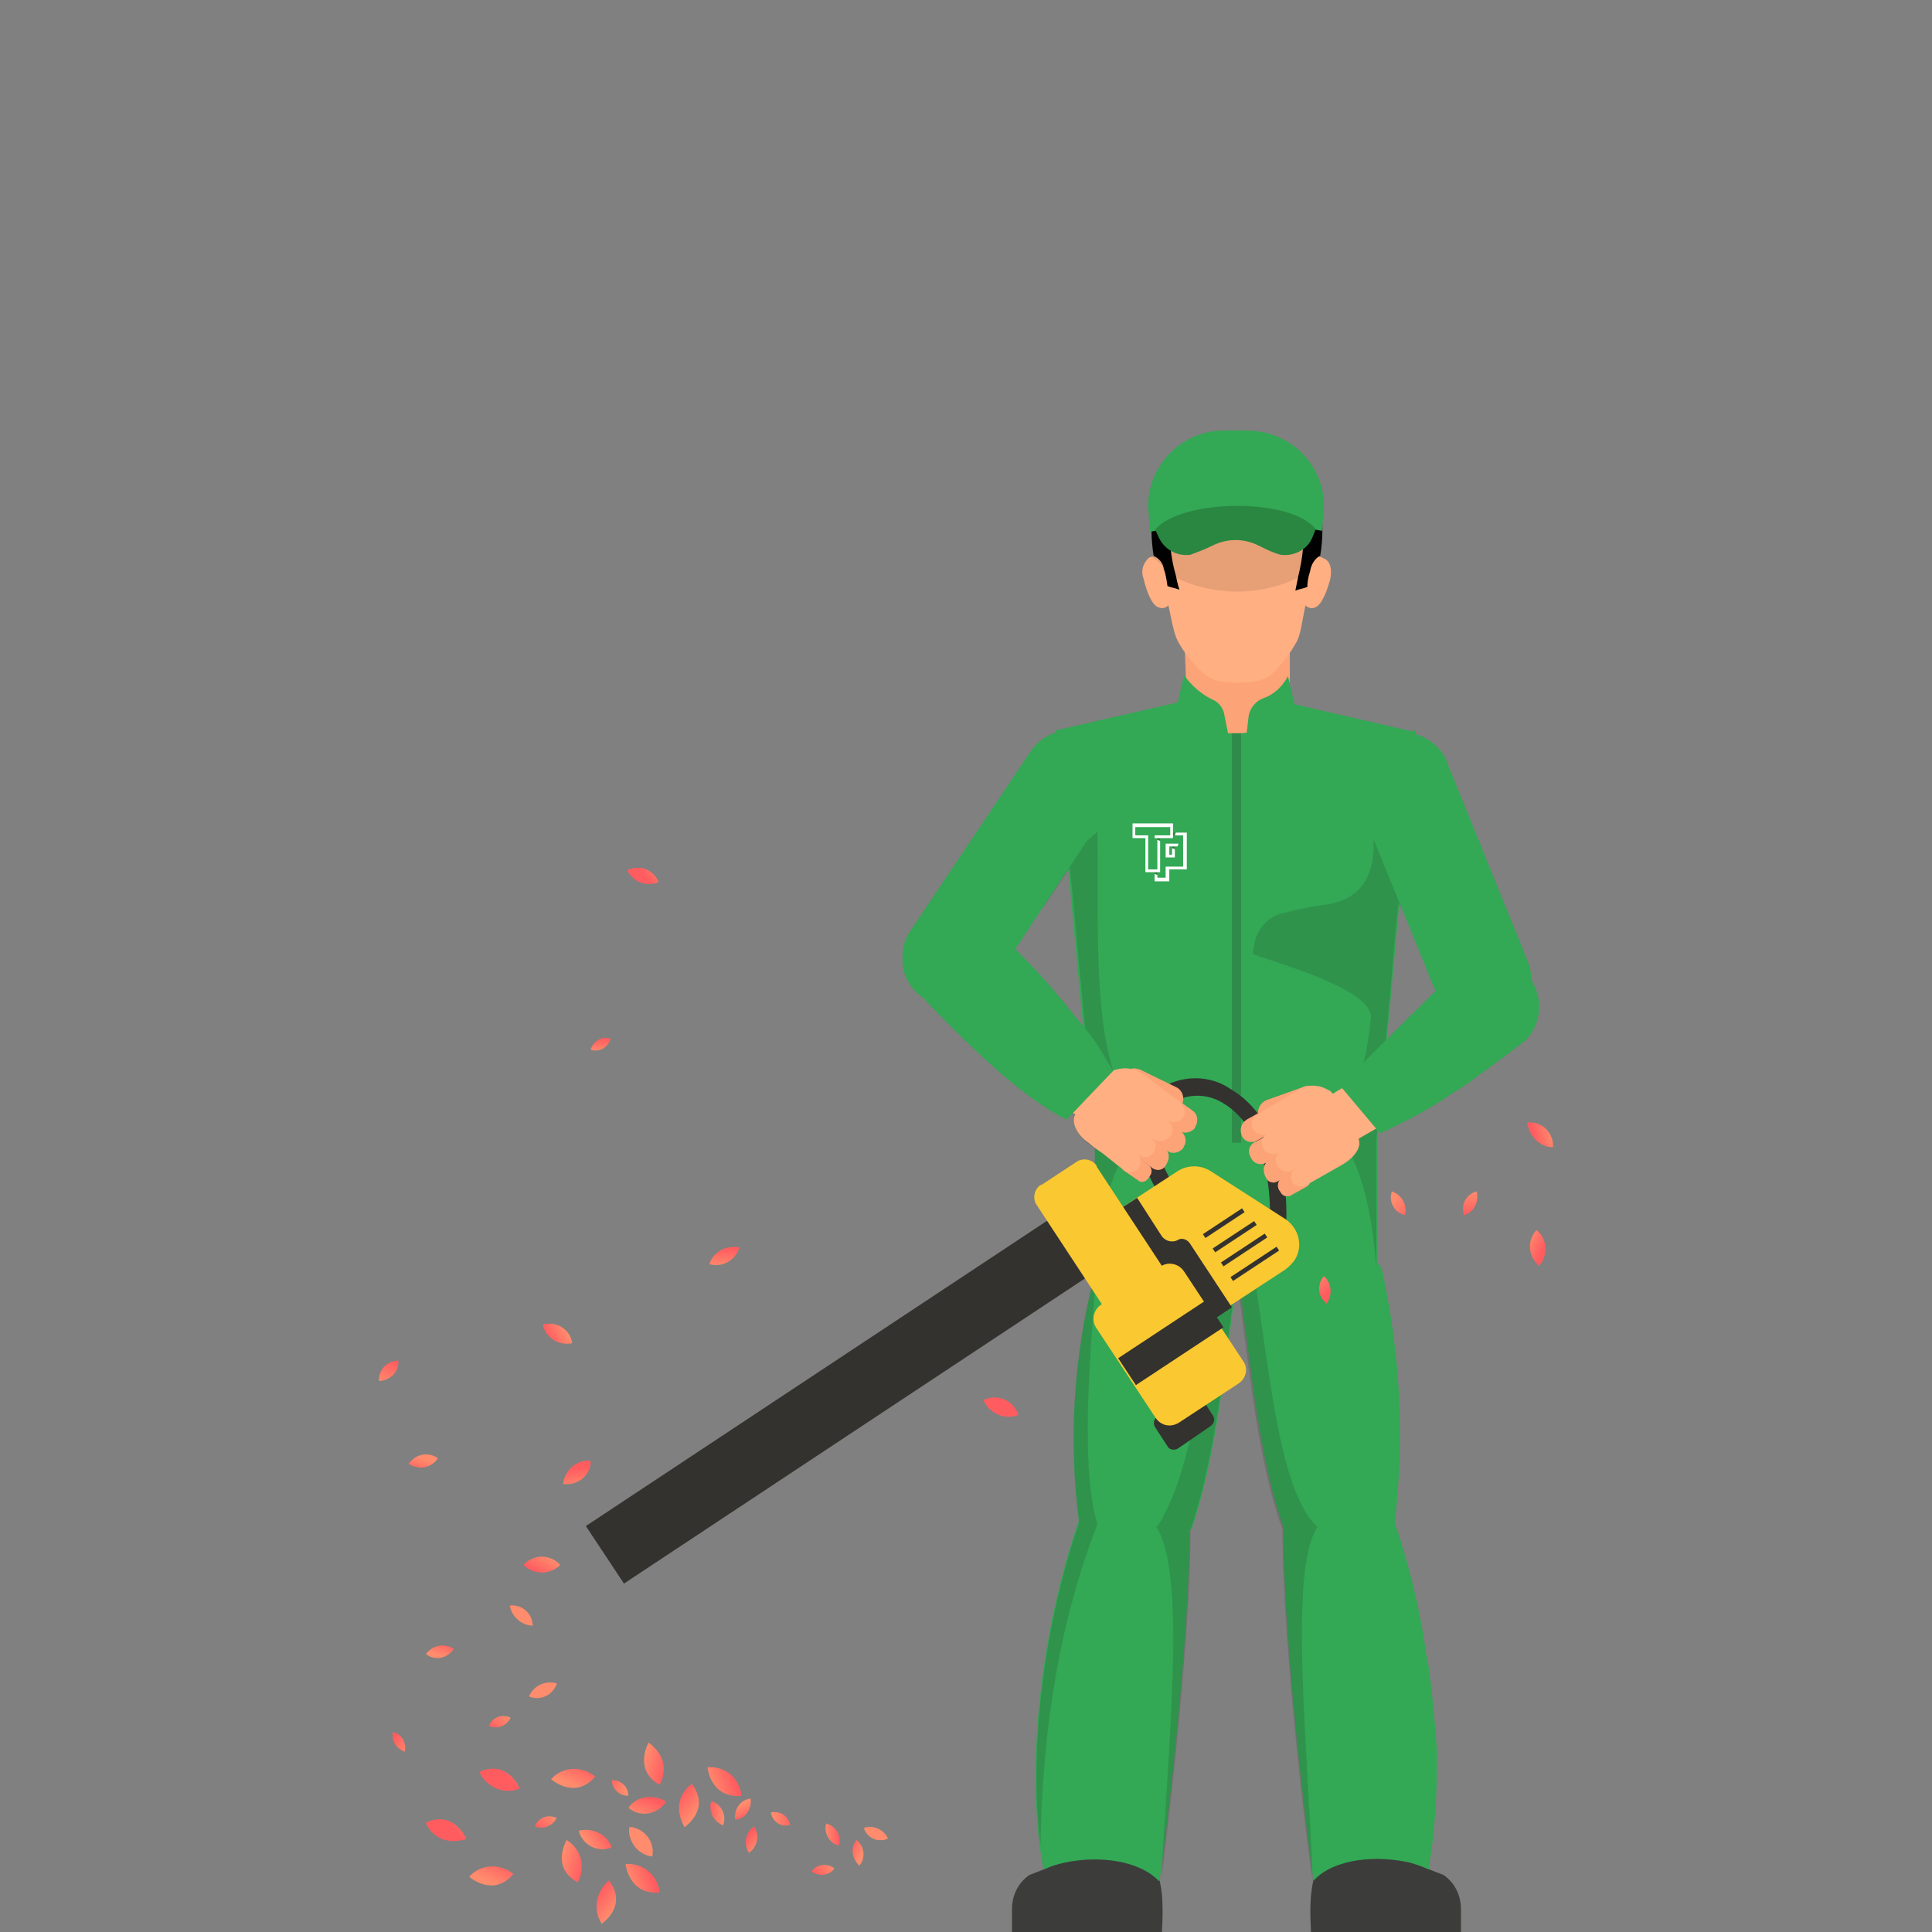 <?xml version="1.0" encoding="utf-8"?>
<!-- Generator: Adobe Illustrator 24.1.2, SVG Export Plug-In . SVG Version: 6.00 Build 0)  -->
<svg version="1.1" id="Layer_2_1_" xmlns="http://www.w3.org/2000/svg" xmlns:xlink="http://www.w3.org/1999/xlink" x="0px" y="0px"
	 viewBox="0 0 210 210" style="enable-background:new 0 0 210 210;" xml:space="preserve">
<rect x="0" y="0" width="210" height="210" fill="#808080" stroke="none"/>
<style type="text/css">
	.st0{fill:#8F2404;}
	.st1{fill:#99601C;}
	.st2{fill:#FF5D02;}
	.st3{fill:#633E12;}
	.st4{fill:#FED03D;}
	.st5{fill:#33A855;}
	.st6{fill:#3C3C3B;}
	.st7{fill:#FCA377;}
	.st8{fill:#FFAF82;}
	.st9{opacity:0.1;fill:#10100F;enable-background:new    ;}
	.st10{fill:#298741;}
	.st11{opacity:0.2;fill:#1D1D1B;enable-background:new    ;}
	.st12{opacity:0.15;fill:#1D1D1B;enable-background:new    ;}
	.st13{fill:#33322F;}
	.st14{fill:#FAC831;}
	.st15{fill:url(#SVGID_1_);}
	.st16{fill:url(#SVGID_2_);}
	.st17{fill:url(#SVGID_3_);}
	.st18{fill:url(#SVGID_4_);}
	.st19{fill:url(#SVGID_5_);}
	.st20{fill:url(#SVGID_6_);}
	.st21{fill:url(#SVGID_7_);}
	.st22{fill:url(#SVGID_8_);}
	.st23{fill:url(#SVGID_9_);}
	.st24{fill:url(#SVGID_10_);}
	.st25{fill:url(#SVGID_11_);}
	.st26{fill:url(#SVGID_12_);}
	.st27{fill:url(#SVGID_13_);}
	.st28{fill:url(#SVGID_14_);}
	.st29{fill:url(#SVGID_15_);}
	.st30{fill:url(#SVGID_16_);}
	.st31{fill:url(#SVGID_17_);}
	.st32{fill:url(#SVGID_18_);}
	.st33{fill:url(#SVGID_19_);}
	.st34{fill:url(#SVGID_20_);}
	.st35{fill:url(#SVGID_21_);}
	.st36{fill:url(#SVGID_22_);}
	.st37{fill:url(#SVGID_23_);}
	.st38{fill:url(#SVGID_24_);}
	.st39{fill:url(#SVGID_25_);}
	.st40{fill:url(#SVGID_26_);}
	.st41{fill:url(#SVGID_27_);}
	.st42{fill:url(#SVGID_28_);}
	.st43{fill:url(#SVGID_29_);}
	.st44{fill:url(#SVGID_30_);}
	.st45{fill:url(#SVGID_31_);}
	.st46{fill:url(#SVGID_32_);}
	.st47{fill:url(#SVGID_33_);}
	.st48{fill:url(#SVGID_34_);}
	.st49{fill:url(#SVGID_35_);}
	.st50{fill:url(#SVGID_36_);}
	.st51{fill:url(#SVGID_37_);}
	.st52{fill:url(#SVGID_38_);}
	.st53{fill:url(#SVGID_39_);}
	.st54{fill:url(#SVGID_40_);}
	.st55{fill:url(#SVGID_41_);}
	.st56{fill:url(#SVGID_42_);}
	.st57{fill:none;}
	.st58{fill:#39803D;}
	.st59{fill:#FFFFFF;}
</style>
<path class="st0" d="M149.7,191.3c-0.2-0.9-0.7-1.6-0.8-2.5c-0.1-1,0.1-2.1,0.8-2.9c0.7-0.8,1.5-1.4,2.5-1.7c1-0.3,2-0.6,3.1-0.7
	c-0.2,0.5-0.4,1.1-0.5,1.6c-0.3,1.8-1.1,3.6-2.2,5.1c-0.2,0.4-0.6,0.7-1,0.9C150.9,191.2,150.3,191.3,149.7,191.3z"/>
<path class="st1" d="M153.1,185.1L153.1,185.1l1.3-0.4l-1.2,0.2c0.4-0.4,0.9-0.8,1.3-1.1c-0.5,0.4-0.9,0.7-1.4,1.1l0.1-0.9
	L153.1,185.1L153.1,185.1l-0.3,0.2c-0.3,0.3-0.5,0.6-0.8,0.9v-1.5l-0.2,1.6l0,0c-0.2,0.2-0.4,0.5-0.5,0.7c-0.1,0.2-0.3,0.4-0.4,0.6
	l-0.2-1.9v2v0.1c-0.3,0.4-0.5,0.8-0.6,1.2c0,0,0,0.1,0,0.1l-0.7-1.9l0.6,2.1l0,0c-0.1,0.2-0.2,0.5-0.2,0.7v0.1l-0.5-0.9l0.5,1.1
	c-0.1,0.3-0.1,0.6-0.1,0.9l0,0c0,0.3-0.1,0.7-0.1,1c0,0.3,0,0.7,0,1c0.1,0.7,0.3,1.3,0.7,1.9l0.3-0.2c-0.2-0.3-0.4-0.5-0.5-0.9
	c-0.1-0.3-0.2-0.6-0.2-0.9c-0.1-0.3-0.1-0.7-0.1-1c0-0.3,0-0.6,0-0.9l0,0c0-0.3,0-0.5,0.1-0.8l1.8-0.3l-1.8,0.1c0-0.1,0-0.1,0.1-0.2
	c0-0.2,0.1-0.5,0.2-0.7l2.7-0.7l-2.7,0.5c0-0.1,0-0.1,0-0.2c0.2-0.4,0.4-0.8,0.6-1.2l2.8-0.7l-2.7,0.5c0.2-0.2,0.3-0.4,0.4-0.6
	c0.2-0.2,0.4-0.5,0.5-0.7h0.3l2-0.6l-1.9,0.5c0.3-0.3,0.5-0.6,0.8-0.9L153.1,185.1z"/>
<path class="st2" d="M148.8,188.4c-0.2-0.4-0.5-0.7-0.8-0.9c-0.3-0.3-0.4-0.7-0.3-1.1c0-0.1,0.2-0.2,0.2-0.4s-0.3-0.5-0.3-0.7
	s0.3-0.5,0.5-0.7c0.2-0.4-0.2-0.9,0-1.4c0.1-0.1,0.1-0.2,0.2-0.3c0-0.2,0-0.4,0-0.6c-0.1-0.3-0.1-0.8,0.2-0.9
	c0.1-0.1,0.2-0.2,0.3-0.3v-0.4c0-0.1,0-0.3,0.1-0.4c0.1-0.1,0.2-0.1,0.3-0.1s0.1-0.4,0.3-0.6s0.5-0.1,0.7-0.3s0.2-0.5,0.4-0.5
	c0.2,0,0.3,0,0.5,0c0.2,0,0.4-0.1,0.5-0.2c0.1,0,0.2,0,0.3,0c0.1,0,0.1,0,0.1,0s0,0.1,0.1,0.1h0.4c0.1,0,0.3,0,0.4-0.1
	c0.1-0.1,0.2-0.1,0.3,0c0,0,0.1,0.1,0.1,0.1c0.1,0.1,0.3,0.1,0.4,0l0.4-0.2c0,0,0.1,0,0.2,0s0.3,0.2,0.3,0.4c0,0.1,0,0.2-0.1,0.3
	c-0.1,0.2-0.1,0.4-0.1,0.6c0.1,0.1,0.1,0.2,0.1,0.3s0,0.2,0,0.3c0.1,0.2,0.1,0.3,0.1,0.5v0.2c0,0,0.1,0.1,0.1,0.2
	c0,0.1,0,0.2-0.1,0.3c0,0.1,0,0.1,0,0.2c0.1,0.1,0.2,0.3,0.2,0.5c0,0.3-0.5,0.5-0.4,0.8c0,0.1,0.1,0.2,0.1,0.3
	c0,0.2-0.1,0.4-0.2,0.5c-0.1,0.1-0.3,0.2-0.5,0.3s-0.2,0.2-0.1,0.3c0.1,0.1,0.2,0.3,0.1,0.5v0.1c-0.1,0.1-0.2,0.2-0.4,0.2
	c-0.2,0-0.3,0.1-0.5,0.2c-0.2,0.2-0.1,0.5-0.4,0.7s-0.6,0.1-0.8,0.4c0,0.1-0.1,0.3-0.1,0.4c0,0.1-0.3,0.2-0.4,0.3s-0.3,0.3-0.3,0.5
	s0.1,0.3,0,0.4c-0.1,0.1-0.3,0.2-0.4,0.2C150.1,188,149.4,188.1,148.8,188.4z"/>
<path class="st3" d="M150.3,184.2l2.7,0.1l-1.2-0.1l1-0.4l-1.2,0.4l0,0l-1.3-0.1c0.3-0.5,0.5-1.1,0.8-1.7l1.5,0.1l0,0h1.2l-0.9-0.1
	l0.9-0.4l-1,0.3l-1.4-0.2l0.2-0.3c0.2-0.3,0.4-0.6,0.6-0.9l2.2,0.1l-1-0.1l0.9-0.4l-1.1,0.3l-0.9-0.1c0.4-0.6,0.9-1.2,1.5-1.6
	c-0.6,0.4-1.1,1-1.5,1.6l0,0l-0.3-0.7l0.2-0.8l-0.2,0.7l-0.3-0.8l0.5,1.9l0,0l0,0c-0.2,0.3-0.4,0.6-0.6,0.9l-0.2,0.3l-0.6-1.3
	l0.2-0.9l-0.3,0.7l-0.4-0.7l0.9,2.4l0,0c-0.3,0.5-0.5,1.1-0.8,1.7l-0.9-1.5l0,0l0.2-0.9l-0.3,0.7l-0.4-0.6l1.2,2.4v0.1l-0.3,0.7
	c-0.1,0.2-0.2,0.4-0.2,0.6l-0.7-0.9l-0.1-0.9v0.7l-0.5-0.6l0.4,0.7l0,0l0.6,1.1l0,0l-0.3,0.8L149,187l-0.6-0.6v-0.7v0.6l-0.4-0.4
	l0.9,1.3l0,0c-0.1,0.3-0.2,0.7-0.3,1c-0.3,1.2-0.3,2.4-0.1,3.5l0.3-0.1c-0.2-0.6-0.2-1.2-0.2-1.7c0-0.6,0.1-1.2,0.2-1.8
	c0.1-0.3,0.2-0.7,0.3-1l1.7-0.2h-0.5l0.8-0.5l-0.9,0.5l-0.9-0.1c0-0.1,0.1-0.3,0.1-0.5s0.2-0.5,0.3-0.8l2.1-0.1l-1-0.1l0.9-0.6
	l-1,0.6h-0.9c0.1-0.2,0.2-0.5,0.2-0.7C150.1,184.7,150.2,184.4,150.3,184.2z"/>
<path class="st4" d="M154.6,193c-0.1-0.1-0.1-0.1-0.1-0.1c-0.1,0-0.1,0-0.2,0l0.1-0.1c-0.1,0-0.3-0.1-0.4-0.1v-0.1h-0.4v-0.1h-0.3
	v-0.1H153v-0.1h-0.4c-0.1,0-0.2,0-0.4,0c-0.2,0-0.5-0.1-0.7-0.1c-1.2,0-3.4,0.5-3.4,1.1s2.7,1.2,3.8,1l0.7-0.1
	c0.1,0,0.2-0.1,0.3-0.1c0.1,0,0.1-0.1,0.1-0.1l0.2,0.1c0-0.1,0-0.1,0-0.1h0.3V194h0.3v-0.1h0.2v-0.1 M154.1,193.8h0.2v-0.1
	c0-0.1,0,0,0,0h0.2v-0.1h0.1l0.2-0.1l0.1-0.1v-0.1h0.1c-0.2,0-0.4-0.2-0.4-0.3L154.1,193.8z"/>
<path class="st4" d="M146.4,186.7c0,0.1,0.1,0.1,0.1,0.1c0.1,0,0.1,0.1,0.1,0.2h0.1c0.1,0.1,0.1,0.3,0.2,0.4h0.1
	c0,0.1,0.1,0.2,0.1,0.3h0.1v0.2c0,0.1,0,0.1,0,0.1l0,0c0,0.1,0.1,0.2,0.1,0.3h0.1c0,0.1,0,0.2,0,0.4s0.1,0.2,0.1,0.3
	c0.1,0.2,0.2,0.5,0.2,0.7c0.3,1.2,0.3,3.4-0.3,3.6s-1.8-2.3-1.9-3.4c0-0.2,0-0.5,0-0.7v-0.5l-0.1-0.2c0.1,0,0.1,0,0.1,0l0,0
	c0,0,0-0.1-0.1-0.1c0,0,0-0.1-0.1-0.1c0,0,0.1,0,0.1-0.1V188c0,0-0.1,0-0.1-0.1c0,0,0-0.1-0.1-0.1h0.1v-0.2h0.1 M145.6,187.5v-0.2
	h0.1v-0.1c0,0,0-0.1,0-0.2h0.1V187c0-0.1,0.1-0.1,0.1-0.2v-0.1v-0.2c0.2,0.2,0.4,0.3,0.6,0.3L145.6,187.5z"/>
<path class="st4" d="M148.2,183.8l0.1,0.1c0,0.1,0.1,0.1,0.1,0.2h0.1c0.1,0.1,0.1,0.3,0.2,0.4l0.1-0.1c0.1,0.1,0.1,0.2,0.1,0.3
	l0.1-0.1v0.2c0,0.1,0,0.1,0,0.1h0.1c0,0.1,0,0.2,0,0.3h0.1c0,0.1,0.1,0.2,0.1,0.4s0.1,0.2,0.1,0.3c0.1,0.2,0.2,0.5,0.2,0.7
	c0.3,1.2,0.3,3.4-0.3,3.6s-1.8-2.3-1.9-3.4c0-0.2-0.1-0.5-0.1-0.7v-0.5l-0.1-0.2c0.1,0,0.1,0,0.1-0.1l0,0v-0.1l-0.1-0.1h0.1V185
	c0-0.1,0-0.1,0-0.1c0,0,0-0.1-0.1-0.1h0.1v-0.3h0.1h0.1v-0.2h0.1c0,0,0,0,0-0.1s0-0.1,0-0.2h0.1v-0.1l0.1-0.2c0,0,0.1-0.1,0.1-0.1
	v-0.2C148,183.5,148.1,183.7,148.2,183.8z"/>
<path class="st4" d="M152.8,180.5c0,0,0,0.1,0,0.1l0.1,0.2h0.1v0.4h0.1v0.4h0.1v0.4l0,0c0,0.1,0,0.2,0,0.3h0.1c0,0.1,0,0.2,0,0.3
	v0.4c0,0.2,0,0.5,0,0.7c-0.1,1.2-1,3.3-1.6,3.3s-0.8-2.8-0.5-3.9c0-0.2,0.1-0.4,0.2-0.6c0.1-0.1,0.1-0.2,0.1-0.3c0,0,0-0.1,0-0.1
	v-0.2c0.1,0,0.1,0,0.1,0l0,0v-0.3c0,0,0.1,0,0.1,0c0,0,0,0,0,0c0.1,0,0.1,0,0.1-0.1v-0.2h0.1v-0.1c0,0,0-0.1,0-0.1V181h0.1v-0.2l0,0
	v-0.2c0.1,0,0.1,0,0.1,0l0,0h0.1l0.1-0.2c0.1,0,0.1-0.1,0.1-0.1v-0.1l0,0v-0.1C152.6,180.3,152.7,180.4,152.8,180.5z"/>
<path class="st5" d="M153.9,79.4l-1.2,13.4l0,0l-0.4,3.7l-0.3,2.8l-0.8,8.8l-1.5,15.8v14H119v-14l-0.5-5l-0.4-3.9l0,0l-0.3-2.7
	l-1.7-18l-0.1-1l-1.3-13.9l0,0l13.1-3l0.7-0.1h0.1l4.3,1.2l0,0l1.3,0.4l1.5-0.4l4.1-1.1h0.1l0.6,0.1l13,3h0.1
	C153.7,79.3,153.8,79.4,153.9,79.4z"/>
<path class="st6" d="M110,210h16.3c0.2-3.6,0-5.1-0.8-7.6c-2.7-1.6-7.4-1.4-11.8,0.7l-1.8,0.7c-1.2,0.8-1.9,2.2-1.9,3.7L110,210z"/>
<path class="st5" d="M134.6,137.1c-0.1,0.2-0.1,0.5-0.1,0.7l0,0c0,0.1,0,0.2,0,0.2v0.4c-0.2,1.4-0.4,2.7-0.5,4
	c-1.2,9.2-2.2,17.1-4.5,23.9l-1.6-0.1l-2.1-0.1l-3.8-0.2l-2.8-0.2l-1.9-0.1c-1.2-9.1-0.6-18.2,1.7-27.1l0.1-0.5l0,0l0.1-0.1l0,0
	c0.9-1.1,2.1-1.9,3.5-2.4c2.3-0.8,4.8-0.9,7.1-0.2c1,0.3,2.1,0.6,3.1,1l0,0c0.3,0.1,0.5,0.2,0.8,0.4c0.3,0.1,0.6,0.3,0.9,0.5
	L134.6,137.1z"/>
<path class="st5" d="M129.3,166.3c0,13.1-3,36.9-3.3,38.2l0,0c-2.6-2.8-8.7-3-12.6-1.3l0,0c-0.1-0.9-0.3-1.8-0.4-2.6l0,0
	c-1.4-11.2,0.7-25,4.2-35.1c0.2-0.8,0.7-1.5,1.4-2c0.6-0.4,1.2-0.6,1.9-0.7c1.7-0.2,3.5,0.8,5.9,2.1c0.4,0.3,0.9,0.5,1.4,0.7
	C128.3,165.9,128.8,166.1,129.3,166.3z"/>
<path class="st6" d="M158.8,210h-16.3c-0.2-3.6,0-5.1,0.8-7.6c2.7-1.6,7.4-1.4,11.8,0.7l1.8,0.7c1.2,0.8,1.9,2.2,1.9,3.7L158.8,210
	L158.8,210z"/>
<path class="st5" d="M151.6,165.5l-1.8,0.1l-2.8,0.2l-3.7,0.3l-2.1,0.1l-1.6,0.1c-2.4-6.8-3.3-14.7-4.5-23.9c-0.2-1.3-0.4-2.6-0.5-4
	c0-0.1,0-0.3,0-0.4c0-0.1,0-0.2,0-0.2v-0.1c-0.1-0.2-0.1-0.5-0.1-0.7l0.2-0.1c0.3-0.1,0.6-0.3,0.9-0.5s0.5-0.2,0.8-0.4l0,0
	c1-0.4,1.9-0.7,2.9-1c2.4-0.7,4.9-0.7,7.2,0.1c1.3,0.5,2.5,1.4,3.5,2.5l0,0l0.1,0.1l0,0c0,0.1,0,0.2,0.1,0.3l0,0
	C152.2,147,152.7,156.3,151.6,165.5z"/>
<path class="st5" d="M155.7,200.3L155.7,200.3c-0.1,1-0.3,1.9-0.4,2.9l0,0c-0.6-0.3-1.3-0.5-1.9-0.7c-3.7-0.9-8.4-0.5-10.6,1.9l0,0
	c-0.3-1.2-3.3-25.1-3.3-38.1c0.5-0.3,1-0.5,1.5-0.8c0.4-0.3,0.8-0.5,1.2-0.6c2.4-1.3,4.4-2.4,6-2.1c0.7,0.1,1.4,0.3,2,0.7
	c0.7,0.5,1.2,1.2,1.4,2c1.5,4.4,2.6,8.9,3.3,13.4c0.1,0.8,0.2,1.5,0.4,2.3c0.4,3.1,0.7,6.2,0.9,9.3l0,0
	C156.2,193.7,156.1,197,155.7,200.3z"/>
<path class="st7" d="M128.8,69.2v1.8l0,0l0.1,2.6v2.7v0.1c0.2,2.1,2.4,3.2,4.7,3.3c0.3,0,0.5,0,0.8,0c0.4,0,0.9,0,1.3-0.1
	c2.3-0.3,4.3-1.5,4.4-3.3v-0.1l0.1-2.7l0,0v-2.5l0,0v-1.5L128.8,69.2z"/>
<path class="st8" d="M144.6,62.9c-0.3,1.2-0.9,2.8-1.6,3.1c-0.4,0.2-0.8,0.1-1.1-0.2c-0.4,1.8-0.5,3.3-1.1,4.2
	c-0.5,0.9-1.1,1.7-1.8,2.5c-1.2,1.4-2.2,1.7-4.4,1.7l0,0c-2.3,0-3.2-0.3-4.5-1.7c-0.7-0.8-1.4-1.6-1.9-2.5c-0.6-0.9-0.8-2.4-1.2-4.2
	c-0.3,0.3-0.7,0.4-1.1,0.2c-0.7-0.2-1.3-1.8-1.6-3.1c-0.3-0.8-0.1-1.6,0.5-2.2c0.1-0.1,0.3-0.2,0.5-0.2l0,0c0.2,0,0.4,0.1,0.6,0.2
	c-0.1-0.7-0.2-1.3-0.3-2c-0.1-1.2,0-2.4,0.3-3.5c0.3-1.2,0.9-2.3,1.8-3.3l0,0c1.5-1.6,3.6-2.5,5.8-2.6h0.1c0.2,0,0.5,0,0.7,0
	c4.1,0,7.4,2.1,8.4,5.9c0.3,1.1,0.4,2.3,0.3,3.4c0,0.7-0.1,1.4-0.3,2.1c0.2-0.1,0.4-0.2,0.6-0.2c0.2,0,0.4,0.1,0.6,0.2
	C144.6,61,144.8,61.8,144.6,62.9z"/>
<path d="M143.5,60.4c-0.6,0.3-1,1-1.1,1.7c-0.2,0.6-0.3,1.2-0.3,1.7c-0.5,0.2-0.8,0.2-1.3,0.4c0.1-0.5,0.2-1,0.3-1.5
	c0.5-2,0.7-4,0.6-6c0-0.5-0.1-1-0.2-1.6c-0.7-3.5-3.1-3.7-3.9-3.9c-2.2-0.2-4.3-0.2-6.5,0c-1.7,0.1-3.2,1.3-3.6,3
	c-0.1,0.3-0.2,0.6-0.2,0.8c-0.3,2.5-0.2,5.1,0.5,7.5c0.1,0.5,0.2,1,0.4,1.6c-0.5-0.2-0.8-0.2-1.3-0.4c-0.1-0.7-0.2-1.3-0.4-1.9
	c-0.1-0.6-0.5-1.1-1.1-1.4l0,0c-0.3-1.8-0.3-3.6-0.1-5.4c0.3-1.5,0.9-2.9,1.8-4.1c2.3-3.4,11.1-4.2,14.6-0.1c1,1.2,1.7,2.6,1.9,4.2
	C143.8,56.9,143.8,58.7,143.5,60.4z"/>
<path class="st6" d="M131.3,49.2c-0.6,0-1.2,0.3-1.8,0.6c-0.8,0.5-2.8,3.3-2.4,4c1.7,2.8,6.9,3.5,10.6,3.7c-0.6-0.4-1-0.9-1.2-1.5
	c2,0.9,4.3,1.1,6.4,0.5c-0.5-1.9-1.5-3.6-2.8-5c-1.2-1.1-2.6-1.7-4.2-1.9C134.5,49.3,132.9,49.2,131.3,49.2z"/>
<path class="st9" d="M143.5,60.4c-0.6,0.3-1,1-1.1,1.7c-0.2,0.1-0.5,0.2-0.7,0.4s-0.4,0.2-0.6,0.3c-4.2,2-9.1,2-13.3,0
	c-0.2-0.1-0.4-0.2-0.5-0.3s-0.5-0.3-0.8-0.4c-0.1-0.6-0.5-1.1-1.1-1.4l0,0c-0.3-1.8-0.3-3.6-0.1-5.4h18.3
	C143.8,57,143.7,58.7,143.5,60.4z"/>
<path class="st5" d="M135.7,46.8h-2.7c-4.5,0-8.2,3.7-8.2,8.2l0.2,2.8c6.2-1.2,12.5-1.3,18.7-0.1l0.2-2.7
	C143.9,50.5,140.3,46.9,135.7,46.8z"/>
<path class="st10" d="M125.6,57.5c0,0.3,0.2,0.5,0.3,0.8c0.6,1.4,2,2.2,3.5,2c0.8-0.3,1.6-0.6,2.4-1c1.6-0.8,3.4-0.8,5,0
	c0.8,0.4,1.6,0.8,2.4,1c1.5,0.2,3-0.6,3.5-2c0.1-0.2,0.2-0.5,0.3-0.8C140.3,54.1,128.6,54.2,125.6,57.5z"/>
<path class="st5" d="M131.7,76c-1.2-0.6-2.2-1.5-3-2.6l-0.7,3c0.3,2.5,3.5,4.2,5.5,3.4l-0.4-2C133,77,132.5,76.3,131.7,76z"/>
<path class="st5" d="M137.3,75.9c1.2-0.4,2.1-1.3,2.7-2.4l0.7,3c-0.4,2.2-2.5,3.7-4.7,3.4c-0.2,0-0.3-0.1-0.5-0.1l0.2-1.8
	C135.8,77,136.5,76.2,137.3,75.9z"/>
<rect x="133.9" y="79.7" class="st11" width="1" height="44.5"/>
<path class="st12" d="M156.1,95.7l-0.6,3.9l-0.5,3.1l-3-4.5c-0.1,0.7-0.7,7.3-0.9,9.9l-1.5,15.8v13.9l0,0l0,0
	c-0.5-6.6-1.8-12.2-4.9-15.3c2.6-2.6,3.8-6.8,4.3-11.7c0.5-3-8.8-5.7-12-6.8c-0.3-0.1-0.5-0.2-0.8-0.3c0-0.3,0-0.5,0.1-0.8
	c0.2-1.9,1.6-3.4,3.4-3.7c1.5-0.4,3.1-0.7,4.6-0.9c5.9-1,4.9-6.7,5-8.2l0,0l3.2,2.8l0,0L156.1,95.7z"/>
<path class="st12" d="M124.4,122.4l-0.3,0.3c-0.2,0.2-0.4,0.5-0.6,0.7l0,0c-0.2,0.3-0.4,0.5-0.6,0.8l0,0c-0.5,0.8-1,1.7-1.4,2.6
	c-1.1,2.6-1.8,5.3-2.2,8.1l0,0c-0.1,0.9-0.3,1.9-0.3,2.9l0,0l-0.3-1.8l-0.9-6.5l0,0l1.2-2.1v-2.5l-0.6-0.5c-1.2-0.8-1.8-2.1-1.5-2.9
	c0.1-0.1,0.1-0.2,0-0.2l-0.3-0.2l0,0v-0.2l-0.7-5.1l-1-7.3c1,1.2,2,2.5,3.1,3.8l-1.7-18l-2.8,4.2l-0.4-2.5l2.9-2.7l1.8-1.6l1.5-1.3
	c0.1,9.8-0.4,19.3,1.7,26l0,0c0.4,1.5,1,2.9,1.8,4.2c0.4,0.6,0.8,1.1,1.2,1.7L124.4,122.4z"/>
<path class="st5" d="M120.8,87.4l-2.8,4.2l-1.7,2.6l-2.8,4.2l-3.3,5l-2.4,3.6c-1.6,2.4-4.9,3.1-7.3,1.5c0,0,0,0,0,0l0,0h-0.1
	c-1.5-1-2.4-2.6-2.3-4.4v-0.2c0-1,0.3-2,0.9-2.8l13-19.4c1.6-2.4,4.9-3.1,7.3-1.5l0.1,0.1C121.7,81.8,122.4,85,120.8,87.4z"/>
<path class="st5" d="M163.2,111.3L163.2,111.3c-2.7,1.1-5.8-0.2-6.9-2.8c0,0,0-0.1,0-0.1l-8.8-21.6c-1.1-2.7,0.2-5.7,2.8-6.8
	c0,0,0,0,0.1,0l0,0h0.1c2.6-1.1,5.7,0.2,6.8,2.8c0,0,0,0.1,0,0.1l8.8,21.7C167.1,107.2,165.9,110.2,163.2,111.3
	C163.2,111.2,163.2,111.3,163.2,111.3z"/>
<path class="st12" d="M142.7,204.5c-0.3-1.2-3.3-25.1-3.3-38.2c-2.4-6.8-3.3-14.7-4.5-23.9c-0.2-1.3-0.4-2.6-0.5-4
	c-0.2,1.4-0.4,2.7-0.5,4c-1.2,9.2-2.2,17.1-4.5,23.9c0,13.1-3,36.9-3.2,38.1c0.9-15.8,2.7-33.5-0.5-38.4c0.3-0.4,0.6-0.8,0.8-1.3
	c2.8-5,4.5-15.9,6.3-26.2l-0.7-0.8l-2.4-2.7l-1.6-1.7c3.8,2.2,8.5,2.2,12.4,0l-1.5,1.7l-2.2,2.7l-0.5,0.7
	c1.6,10.1,2.6,21.6,5.9,26.4c0.3,0.4,0.6,0.8,1,1.2C140.1,170.6,142.1,189.3,142.7,204.5z"/>
<path class="st12" d="M119.2,165.9c-3.9,10.1-5.9,21.6-6.1,34.7l0,0c-1.4-11.2,0.7-25,4.2-35.1c-1.2-9.1-0.6-18.3,1.7-27.1l0.2-0.5
	c-0.8,10-1.5,19.6-0.4,25.7c0.1,0.7,0.3,1.4,0.5,2.1C119.2,165.7,119.2,165.8,119.2,165.9z"/>
<path class="st13" d="M131.6,155l-3.5,2.4c-0.4,0.3-1,0.2-1.2-0.2l-1.3-2c-0.3-0.4-0.2-1,0.2-1.2l3.5-2.4c0.4-0.3,0.9-0.2,1.2,0.2
	l1.3,2C132.1,154.2,132,154.7,131.6,155z"/>
<rect x="60.5" y="147.6" transform="matrix(0.834 -0.552 0.552 0.834 -68.252 76.171)" class="st13" width="63.7" height="7.5"/>
<path class="st13" d="M139.7,134.7l-1.8-0.2c0.8-8.1-2-12.8-4.8-14.5c-1.8-1.2-4.1-1.2-5.9,0c-0.8,0.5-1.4,1.4-1.6,2.3
	c-0.6,3.6,3.4,8.6,3.4,8.6l-1.5,1.1c-0.2-0.2-4.5-5.7-3.8-10.1c0.2-1.5,1.1-2.8,2.3-3.5c2.4-1.6,5.5-1.6,7.8,0
	C138.2,121,140.4,127.1,139.7,134.7z"/>
<path class="st14" d="M120.5,132.2l7.5-4.9c1.1-0.7,2.5-0.7,3.6,0l8.1,5.2c1.5,1,2,3,1,4.5c-0.3,0.4-0.6,0.7-1,1l-10.7,7
	L120.5,132.2z"/>
<path class="st13" d="M120.5,132.2l3.1-2l2.7,4.2c0.4,0.5,1.1,0.7,1.7,0.4l0,0c0.4-0.3,1-0.1,1.3,0.3l4.6,7l-4.8,3.2L120.5,132.2z"
	/>
<path class="st14" d="M130,146.2l-3.8,2.5c-0.7,0.5-1.7,0.3-2.2-0.4c0,0,0-0.1,0-0.1l-11.3-17.2c-0.5-0.7-0.3-1.7,0.4-2.2
	c0,0,0.1,0,0.1,0l3.8-2.5c0.7-0.5,1.7-0.3,2.2,0.4c0,0,0,0,0,0.1l11.3,17.2C131,144.7,130.8,145.7,130,146.2
	C130,146.2,130,146.2,130,146.2z"/>
<path class="st14" d="M134.6,150.4l-6.4,4.2c-0.9,0.6-2,0.4-2.6-0.5c0,0,0,0,0,0l-6.4-9.7c-0.6-0.8-0.4-2,0.5-2.6c0,0,0,0,0,0
	l6.4-4.1c0.8-0.6,2-0.4,2.6,0.5c0,0,0,0,0,0l6.4,9.7C135.7,148.7,135.5,149.8,134.6,150.4C134.7,150.4,134.7,150.4,134.6,150.4z"/>
<rect x="121.5" y="144.2" transform="matrix(0.835 -0.551 0.551 0.835 -59.368 94.172)" class="st13" width="11.4" height="3.5"/>
<rect x="130.4" y="132.7" transform="matrix(0.835 -0.551 0.551 0.835 -51.253 95.194)" class="st13" width="5.1" height="0.5"/>
<rect x="131.4" y="134.2" transform="matrix(0.835 -0.551 0.551 0.835 -51.853 96.048)" class="st13" width="5.4" height="0.5"/>
<rect x="132.3" y="135.6" transform="matrix(0.835 -0.551 0.551 0.835 -52.474 96.898)" class="st13" width="5.7" height="0.5"/>
<rect x="133.3" y="137.1" transform="matrix(0.835 -0.551 0.551 0.835 -53.101 97.789)" class="st13" width="6" height="0.5"/>
<path class="st7" d="M122.8,118.6c-0.7-0.3-1-1.1-0.6-1.8c0,0,0,0,0,0l0,0c0.3-0.6,1-0.8,1.5-0.6c0,0,0,0,0.1,0l4.1,2
	c0.6,0.3,0.9,1.1,0.6,1.8l0,0l0,0c-0.3,0.6-1,0.9-1.7,0.6l0,0L122.8,118.6z"/>
<path class="st7" d="M126.4,121.6c-0.6-0.5-0.7-1.3-0.3-1.9l0,0c0.4-0.5,1.1-0.6,1.7-0.3l1.8,1.3c0.6,0.4,0.7,1.2,0.3,1.8
	c0,0,0,0,0,0l0,0v0.1c-0.4,0.5-1.2,0.7-1.8,0.3l0,0L126.4,121.6z"/>
<path class="st7" d="M124.5,123.3c-0.3-0.2-0.4-0.5-0.5-0.8c0-0.3,0-0.6,0.2-0.8l0,0c0.5-0.6,1.3-0.7,1.9-0.3l2.3,1.6
	c0.5,0.4,0.6,1.1,0.3,1.6l0,0l-0.1,0.2c-0.4,0.5-1.2,0.7-1.7,0.3L124.5,123.3z"/>
<path class="st7" d="M123.4,125.6c-0.6-0.5-0.8-1.3-0.3-1.9l0,0c0.4-0.5,1.1-0.6,1.7-0.3l1.7,1.3c0.6,0.4,0.7,1.2,0.3,1.8
	c0,0,0,0,0,0l0,0l-0.1,0.2c-0.3,0.5-0.9,0.6-1.4,0.3c0,0,0,0,0,0L123.4,125.6z"/>
<path class="st7" d="M122.1,127.2c-0.4-0.3-0.5-0.9-0.2-1.3c0,0,0,0,0,0l0,0l0.1-0.1c0.3-0.4,0.9-0.6,1.3-0.3l1.5,1.1
	c0.4,0.3,0.5,0.8,0.2,1.2c0,0,0,0,0,0l0,0l-0.2,0.3c-0.3,0.4-0.8,0.5-1.1,0.2L122.1,127.2z"/>
<path class="st8" d="M128.6,121.4L128.6,121.4c-0.3,0.6-1.1,0.7-1.6,0.4c0,0-0.1,0-0.1-0.1c0.1,0.1,0.2,0.2,0.3,0.4l0.1,0.1
	c0.2,0.4,0.2,0.9-0.1,1.3l0,0c-0.4,0.5-1.1,0.7-1.7,0.4h-0.1l-0.3-0.2c0.1,0.1,0.2,0.2,0.3,0.3h0.1c0,0,0,0.1,0,0.1
	c0.2,0.4,0.1,0.8-0.1,1.2l0,0c-0.2,0.3-0.6,0.5-1,0.5c-0.2,0-0.4-0.1-0.6-0.2l-0.3-0.2c0.2,0.1,0.3,0.3,0.4,0.4v0.1
	c0.1,0.3,0.1,0.7-0.1,1l0,0c-0.3,0.5-1,0.7-1.5,0.4l0,0L122,127l-0.2-0.1l-0.4-0.3l-1.5-1.2l-1-0.7l-0.6-0.5
	c-1.2-0.8-1.8-2.1-1.5-2.9c0.1-0.1,0.1-0.2,0-0.2l-0.3-0.2l0,0l-0.1-0.1l-2.7-2c-0.1,0-0.1-0.2,0-0.3l0,0l2.1-2.8l1.1-1.5
	c0.1-0.1,0.2-0.1,0.3,0l0.8,0.7l0,0l2.1,1.7c0.1,0.1,0.2,0.1,0.2,0l0.3-0.1l0.1-0.1l0,0c0,0,0.1,0,0.2,0l0,0
	c0.8-0.3,1.6-0.4,2.4-0.1c0,0,0.1,0,0.2,0s0.6,0.4,1.2,0.8l2.9,2.2l0.3,0.2l0.3,0.2l0.1,0.1l0.1,0.2
	C128.9,120.5,128.9,121,128.6,121.4z"/>
<path class="st5" d="M121,116.4L121,116.4l-2.4,2.5l-1.9,2l-0.1,0.1l-0.7,0.7c-5.2-2.7-10.7-8.1-16.4-14.1c-0.9-1-1.4-2.3-1.3-3.7
	v-0.2c0.1-1.4,0.7-2.7,1.8-3.6l0.1-0.1c2.2-1.9,5.5-1.7,7.4,0.4c1,0.9,1.9,1.8,2.9,2.8c1.7,1.7,3.2,3.3,4.7,5.1c1,1.2,2,2.5,3.1,3.8
	S120.1,115,121,116.4z"/>
<path class="st7" d="M142.4,120.5c0.7-0.2,1.1-1,0.9-1.7l0,0c-0.1-0.3-0.3-0.6-0.6-0.7c-0.3-0.1-0.6-0.1-0.9,0l-4.2,1.5
	c-0.6,0.3-1,1-0.8,1.6l0,0l0,0c0.2,0.6,0.9,0.9,1.5,0.7c0,0,0,0,0,0L142.4,120.5z"/>
<path class="st7" d="M138.4,123c0.6-0.4,0.8-1.2,0.5-1.8l0,0c-0.3-0.5-1-0.7-1.6-0.5l0,0l-1.8,1c-0.6,0.4-0.8,1.1-0.5,1.8l0,0
	c0.3,0.6,1,0.8,1.6,0.5L138.4,123z"/>
<path class="st7" d="M140.1,125c0.3-0.1,0.5-0.4,0.5-0.7c0.1-0.3,0.1-0.6-0.1-0.9l0,0c-0.4-0.6-1.2-0.8-1.8-0.5l-2.4,1.3
	c-0.5,0.3-0.7,0.9-0.4,1.5l0,0l0.1,0.2c0.3,0.6,1,0.8,1.6,0.5c0,0,0,0,0,0L140.1,125z"/>
<path class="st7" d="M140.9,127.3c0.6-0.4,0.8-1.2,0.5-1.8l0,0c-0.3-0.5-1-0.7-1.6-0.5l-1.8,1c-0.6,0.4-0.8,1.1-0.5,1.8l0,0l0.1,0.2
	c0.2,0.5,0.8,0.7,1.3,0.4c0,0,0,0,0,0l0,0L140.9,127.3z"/>
<path class="st7" d="M142,129c0.4-0.2,0.6-0.8,0.3-1.2c0,0,0-0.1-0.1-0.1l0,0l-0.1-0.1c-0.2-0.5-0.8-0.6-1.2-0.4l0,0l-1.6,0.9
	c-0.4,0.2-0.5,0.8-0.3,1.2c0,0,0,0,0,0l0.2,0.3c0.2,0.4,0.6,0.5,1,0.4L142,129z"/>
<path class="st8" d="M148.2,116.9l-3.2,1.9c-0.1,0.1-0.2,0.1-0.2,0l-0.3-0.3h-0.1c-0.8-0.5-1.7-0.6-2.6-0.4c-0.1,0-3.1,1.8-4.4,2.6
	l0,0l-0.7,0.4c-0.6,0.3-0.8,1-0.5,1.6l0,0c0.3,0.6,1,0.8,1.6,0.5l0,0c-0.6,0.3-0.8,1-0.5,1.6l0,0c0.3,0.6,1.1,0.8,1.7,0.5l0.3-0.2
	c-0.6,0.3-0.8,1-0.5,1.6l0,0l0,0c0.3,0.6,1.1,0.8,1.7,0.5l0.4-0.2c-0.5,0.2-0.7,0.8-0.5,1.3c0,0,0,0.1,0,0.1l0,0
	c0.3,0.5,0.9,0.7,1.4,0.5l0,0l0.4-0.2l0,0l3.7-2.1c1.2-0.7,2.1-1.8,1.8-2.7c0-0.1,0-0.2,0.1-0.2c0,0,0,0,0,0l3.3-1.9
	c0.1-0.1,0.1-0.2,0.1-0.3l0,0l-2.6-4.6C148.4,116.8,148.4,116.8,148.2,116.9z"/>
<path class="st5" d="M165.7,105.7h0.1c2,2.1,2,5.4,0,7.4l0,0c-0.1,0.1-0.3,0.2-0.4,0.3l-0.5,0.4c-1.8,1.4-3.7,2.7-5.4,4
	c-0.9,0.6-1.8,1.1-2.6,1.7c-2.2,1.4-4.5,2.6-6.9,3.7l-0.4-0.5l-3.7-4.4l-0.2-0.3l4.7-4.7l1.1-1.1l1.4-1.4l5.4-5.3
	c2-2,5.3-2.1,7.3-0.1C165.6,105.6,165.6,105.6,165.7,105.7L165.7,105.7z"/>
<linearGradient id="SVGID_1_" gradientUnits="userSpaceOnUse" x1="-1041.265" y1="453.906" x2="-1038.365" y2="453.906" gradientTransform="matrix(-0.97 -0.23 -0.23 0.97 -850.005 -504.493)">
	<stop  offset="0" style="stop-color:#FF8C6D"/>
	<stop  offset="1" style="stop-color:#FF5C60"/>
</linearGradient>
<path class="st15" d="M57.9,176.7c0-1.2-1-2.2-2.2-2.2c-0.1,0-0.2,0-0.3,0C55.6,175.7,56.7,176.7,57.9,176.7z"/>
<linearGradient id="SVGID_2_" gradientUnits="userSpaceOnUse" x1="-526.417" y1="2042.822" x2="-524.377" y2="2042.822" gradientTransform="matrix(-0.784 0.621 0.621 0.784 -1609.669 -1180.822)">
	<stop  offset="0" style="stop-color:#FF8C6D"/>
	<stop  offset="1" style="stop-color:#FF5C60"/>
</linearGradient>
<path class="st16" d="M71.6,95.9c-0.5-1.3-1.9-1.9-3.2-1.4c-0.1,0-0.1,0.1-0.2,0.1C68.8,95.9,70.3,96.4,71.6,95.9z"/>
<linearGradient id="SVGID_3_" gradientUnits="userSpaceOnUse" x1="-1354.734" y1="-700.552" x2="-1352.694" y2="-700.552" gradientTransform="matrix(1.692891e-02 -1 -1 -1.692891e-02 -598.835 -1228.85)">
	<stop  offset="0" style="stop-color:#FF8C6D"/>
	<stop  offset="1" style="stop-color:#FF5C60"/>
</linearGradient>
<path class="st17" d="M77.1,137.4c1.3,0.4,2.7-0.3,3.2-1.6c0-0.1,0-0.2,0.1-0.2C78.9,135.3,77.5,136.1,77.1,137.4z"/>
<linearGradient id="SVGID_4_" gradientUnits="userSpaceOnUse" x1="-456.19" y1="1674.129" x2="-453.89" y2="1674.129" gradientTransform="matrix(-0.8 0.6 0.6 0.8 -1257.324 -915.152)">
	<stop  offset="0" style="stop-color:#FF8C6D"/>
	<stop  offset="1" style="stop-color:#FF5C60"/>
</linearGradient>
<path class="st18" d="M110.7,153.8c-0.5-1.5-2.1-2.3-3.6-1.7c-0.1,0-0.2,0.1-0.2,0.1C107.5,153.6,109.2,154.4,110.7,153.8z"/>
<linearGradient id="SVGID_5_" gradientUnits="userSpaceOnUse" x1="-1331.544" y1="-686.798" x2="-1330.154" y2="-686.798" gradientTransform="matrix(1.692891e-02 -1 -1 -1.692891e-02 -598.835 -1228.85)">
	<stop  offset="0" style="stop-color:#FF8C6D"/>
	<stop  offset="1" style="stop-color:#FF5C60"/>
</linearGradient>
<path class="st19" d="M64.2,114.1c0.9,0.3,1.8-0.2,2.1-1c0-0.1,0-0.1,0.1-0.2C65.5,112.6,64.5,113.1,64.2,114.1
	C64.3,114,64.3,114,64.2,114.1z"/>
<linearGradient id="SVGID_6_" gradientUnits="userSpaceOnUse" x1="-2507.825" y1="552.473" x2="-2505.185" y2="552.473" gradientTransform="matrix(-0.76 -0.65 -0.65 0.76 -1480.032 -1842.386)">
	<stop  offset="0" style="stop-color:#FF8C6D"/>
	<stop  offset="1" style="stop-color:#FF5C60"/>
</linearGradient>
<path class="st20" d="M65.4,209.1c0,0,2.9-1.9,0.8-4.7C64.8,205.5,64.4,207.6,65.4,209.1z"/>
<linearGradient id="SVGID_7_" gradientUnits="userSpaceOnUse" x1="-249.532" y1="1812.383" x2="-247.352" y2="1812.383" gradientTransform="matrix(-0.518 0.856 0.856 0.518 -1620.316 -555.643)">
	<stop  offset="0" style="stop-color:#FF8C6D"/>
	<stop  offset="1" style="stop-color:#FF5C60"/>
</linearGradient>
<path class="st21" d="M60.9,170.1c-1-1.1-2.7-1.2-3.8-0.2c-0.1,0.1-0.1,0.1-0.2,0.2C58,171.2,59.8,171.2,60.9,170.1z"/>
<linearGradient id="SVGID_8_" gradientUnits="userSpaceOnUse" x1="-284.085" y1="-1338.137" x2="-281.455" y2="-1338.137" gradientTransform="matrix(0.941 -0.34 -0.34 -0.941 -119.097 -1150.397)">
	<stop  offset="0" style="stop-color:#FF8C6D"/>
	<stop  offset="1" style="stop-color:#FF5C60"/>
</linearGradient>
<path class="st22" d="M68,202.6c0,0,0.3,3.4,3.7,3.1C71.5,203.8,69.9,202.5,68,202.6z"/>
<linearGradient id="SVGID_9_" gradientUnits="userSpaceOnUse" x1="525.304" y1="-746.009" x2="527.944" y2="-746.009" gradientTransform="matrix(0.965 0.264 0.264 -0.965 -249.066 -656.193)">
	<stop  offset="0" style="stop-color:#FF8C6D"/>
	<stop  offset="1" style="stop-color:#FF5C60"/>
</linearGradient>
<path class="st23" d="M61.6,200c0,0-1.8,3,1.2,4.6C63.7,203,63.2,201,61.6,200z"/>
<linearGradient id="SVGID_10_" gradientUnits="userSpaceOnUse" x1="-816.993" y1="1941.557" x2="-814.363" y2="1941.557" gradientTransform="matrix(-0.79 0.62 0.62 0.79 -1797.992 -830.453)">
	<stop  offset="0" style="stop-color:#FF8C6D"/>
	<stop  offset="1" style="stop-color:#FF5C60"/>
</linearGradient>
<path class="st24" d="M50.7,199.9c0,0-1.3-3.2-4.4-1.8C46.2,198.1,47.3,200.9,50.7,199.9z"/>
<linearGradient id="SVGID_11_" gradientUnits="userSpaceOnUse" x1="-1515.559" y1="480.356" x2="-1513.879" y2="480.356" gradientTransform="matrix(0.318 -0.948 -0.948 -0.318 984.199 -1104.353)">
	<stop  offset="0" style="stop-color:#FF8C6D"/>
	<stop  offset="1" style="stop-color:#FF5C60"/>
</linearGradient>
<path class="st25" d="M46.3,179.8c0.9,0.7,2.2,0.5,2.9-0.4c0-0.1,0.1-0.1,0.1-0.2C48.3,178.6,47,178.8,46.3,179.8z"/>
<linearGradient id="SVGID_12_" gradientUnits="userSpaceOnUse" x1="-314.368" y1="2057.674" x2="-312.598" y2="2057.674" gradientTransform="matrix(-0.331 0.944 0.944 0.331 -1999.614 -225.474)">
	<stop  offset="0" style="stop-color:#FF8C6D"/>
	<stop  offset="1" style="stop-color:#FF5C60"/>
</linearGradient>
<path class="st26" d="M47.6,158.5c-1-0.7-2.3-0.5-3.1,0.5c0,0-0.1,0.1-0.1,0.1C45.5,159.8,46.9,159.6,47.6,158.5z"/>
<linearGradient id="SVGID_13_" gradientUnits="userSpaceOnUse" x1="-1033.532" y1="2298.451" x2="-1031.422" y2="2298.451" gradientTransform="matrix(-0.882 0.472 0.472 0.882 -1934.55 -1394.07)">
	<stop  offset="0" style="stop-color:#FF8C6D"/>
	<stop  offset="1" style="stop-color:#FF5C60"/>
</linearGradient>
<path class="st27" d="M62.2,146c-0.2-1.4-1.5-2.3-2.9-2.1c-0.1,0-0.2,0-0.3,0.1C59.3,145.4,60.7,146.3,62.2,146z"/>
<linearGradient id="SVGID_14_" gradientUnits="userSpaceOnUse" x1="-2302.648" y1="-576.603" x2="-2300.468" y2="-576.603" gradientTransform="matrix(-0.149 -0.989 -0.989 0.149 -851.524 -2029.47)">
	<stop  offset="0" style="stop-color:#FF8C6D"/>
	<stop  offset="1" style="stop-color:#FF5C60"/>
</linearGradient>
<path class="st28" d="M61.2,161.3c1.4,0.2,2.8-0.7,3-2.2c0-0.1,0-0.2,0-0.3C62.8,158.6,61.4,159.7,61.2,161.3z"/>
<linearGradient id="SVGID_15_" gradientUnits="userSpaceOnUse" x1="101.312" y1="45.733" x2="103.442" y2="45.733" gradientTransform="matrix(0.9 0.43 0.43 -0.9 54.937 132.521)">
	<stop  offset="0" style="stop-color:#FF8C6D"/>
	<stop  offset="1" style="stop-color:#FF5C60"/>
</linearGradient>
<path class="st29" d="M167,133.7c-1,1.1-0.9,2.7,0.1,3.7c0.1,0.1,0.1,0.1,0.2,0.2C168.3,136.4,168.2,134.6,167,133.7
	C167,133.7,167,133.7,167,133.7z"/>
<linearGradient id="SVGID_16_" gradientUnits="userSpaceOnUse" x1="-1454.499" y1="999.053" x2="-1452.369" y2="999.053" gradientTransform="matrix(-0.969 0.248 0.248 0.969 -1488.339 -484)">
	<stop  offset="0" style="stop-color:#FF8C6D"/>
	<stop  offset="1" style="stop-color:#FF5C60"/>
</linearGradient>
<path class="st30" d="M168.8,124.7c0.1-1.4-1-2.7-2.5-2.7c-0.1,0-0.2,0-0.3,0C166.2,123.5,167.4,124.7,168.8,124.7z"/>
<linearGradient id="SVGID_17_" gradientUnits="userSpaceOnUse" x1="-1598.451" y1="-1296.947" x2="-1595.822" y2="-1296.947" gradientTransform="matrix(0.447 -0.894 -0.894 -0.447 -392.579 -1804.614)">
	<stop  offset="0" style="stop-color:#FF8C6D"/>
	<stop  offset="1" style="stop-color:#FF5C60"/>
</linearGradient>
<path class="st31" d="M51,204c0,0,2.6,2.3,4.8-0.3C54.4,202.5,52.2,202.6,51,204z"/>
<linearGradient id="SVGID_18_" gradientUnits="userSpaceOnUse" x1="-2507.705" y1="538.668" x2="-2505.075" y2="538.668" gradientTransform="matrix(-0.76 -0.65 -0.65 0.76 -1480.032 -1842.386)">
	<stop  offset="0" style="stop-color:#FF8C6D"/>
	<stop  offset="1" style="stop-color:#FF5C60"/>
</linearGradient>
<path class="st32" d="M74.4,198.6c0,0,2.9-1.9,0.8-4.7C75.2,193.9,72.7,195.5,74.4,198.6z"/>
<linearGradient id="SVGID_19_" gradientUnits="userSpaceOnUse" x1="-272.125" y1="-1331.225" x2="-269.495" y2="-1331.225" gradientTransform="matrix(0.941 -0.34 -0.34 -0.941 -119.097 -1150.397)">
	<stop  offset="0" style="stop-color:#FF8C6D"/>
	<stop  offset="1" style="stop-color:#FF5C60"/>
</linearGradient>
<path class="st33" d="M76.9,192.1c0,0,0.3,3.4,3.7,3.1C80.4,193.3,78.8,191.9,76.9,192.1z"/>
<linearGradient id="SVGID_20_" gradientUnits="userSpaceOnUse" x1="531.105" y1="-733.453" x2="533.735" y2="-733.453" gradientTransform="matrix(0.965 0.264 0.264 -0.965 -249.066 -656.193)">
	<stop  offset="0" style="stop-color:#FF8C6D"/>
	<stop  offset="1" style="stop-color:#FF5C60"/>
</linearGradient>
<path class="st34" d="M70.5,189.4c0,0-1.7,3,1.2,4.6C71.7,194,73.3,191.5,70.5,189.4z"/>
<linearGradient id="SVGID_21_" gradientUnits="userSpaceOnUse" x1="-1944.878" y1="924.895" x2="-1942.628" y2="924.895" gradientTransform="matrix(-0.99 0.13 0.13 0.99 -1977.116 -462.491)">
	<stop  offset="0" style="stop-color:#FF8C6D"/>
	<stop  offset="1" style="stop-color:#FF5C60"/>
</linearGradient>
<path class="st35" d="M70.9,201.8c0.3-1.5-0.7-2.9-2.2-3.2c-0.1,0-0.2,0-0.3,0C68.2,200.1,69.3,201.6,70.9,201.8
	C70.9,201.8,70.9,201.8,70.9,201.8z"/>
<linearGradient id="SVGID_22_" gradientUnits="userSpaceOnUse" x1="-879.457" y1="-1030.465" x2="-877.207" y2="-1030.465" gradientTransform="matrix(0.38 -0.925 -0.925 -0.38 -549.434 -1007.583)">
	<stop  offset="0" style="stop-color:#FF8C6D"/>
	<stop  offset="1" style="stop-color:#FF5C60"/>
</linearGradient>
<path class="st36" d="M68.3,196.5c1.2,1,2.9,0.8,3.9-0.4c0.1-0.1,0.1-0.2,0.2-0.3C71,195,69.2,195.2,68.3,196.5z"/>
<linearGradient id="SVGID_23_" gradientUnits="userSpaceOnUse" x1="-137.059" y1="-838.029" x2="-134.819" y2="-838.029" gradientTransform="matrix(0.843 -0.538 -0.538 -0.843 -271.31 -579.743)">
	<stop  offset="0" style="stop-color:#FF8C6D"/>
	<stop  offset="1" style="stop-color:#FF5C60"/>
</linearGradient>
<path class="st37" d="M62.9,199c0.4,1.5,1.9,2.3,3.3,1.9c0.1,0,0.2-0.1,0.3-0.1C66,199.4,64.4,198.6,62.9,199z"/>
<linearGradient id="SVGID_24_" gradientUnits="userSpaceOnUse" x1="-2389.49" y1="777.303" x2="-2387.92" y2="777.303" gradientTransform="matrix(-0.906 -0.423 -0.423 0.906 -1742.526 -1513.274)">
	<stop  offset="0" style="stop-color:#FF8C6D"/>
	<stop  offset="1" style="stop-color:#FF5C60"/>
</linearGradient>
<path class="st38" d="M93.4,202.8c0.7-0.8,0.6-2.1-0.3-2.8c0,0,0,0,0,0C92.4,200.8,92.6,202,93.4,202.8
	C93.4,202.8,93.4,202.8,93.4,202.8z"/>
<linearGradient id="SVGID_25_" gradientUnits="userSpaceOnUse" x1="-541.43" y1="-1352.837" x2="-539.86" y2="-1352.837" gradientTransform="matrix(0.81 -0.58 -0.58 -0.81 -246.684 -1213.559)">
	<stop  offset="0" style="stop-color:#FF8C6D"/>
	<stop  offset="1" style="stop-color:#FF5C60"/>
</linearGradient>
<path class="st39" d="M93.9,198.7c0.3,1,1.4,1.6,2.5,1.2c0,0,0.1,0,0.1-0.1C96.1,198.9,94.9,198.3,93.9,198.7
	C93.9,198.7,93.9,198.7,93.9,198.7z"/>
<linearGradient id="SVGID_26_" gradientUnits="userSpaceOnUse" x1="324.189" y1="-902.467" x2="325.749" y2="-902.467" gradientTransform="matrix(1 -4.712372e-03 -4.712372e-03 -1 -238.774 -701.501)">
	<stop  offset="0" style="stop-color:#FF8C6D"/>
	<stop  offset="1" style="stop-color:#FF5C60"/>
</linearGradient>
<path class="st40" d="M89.8,198.2c-0.3,1.1,0.4,2.2,1.4,2.4c0,0,0,0,0,0C91.5,199.6,90.9,198.5,89.8,198.2
	C89.8,198.2,89.8,198.2,89.8,198.2z"/>
<linearGradient id="SVGID_27_" gradientUnits="userSpaceOnUse" x1="-824.993" y1="1940.864" x2="-822.363" y2="1940.864" gradientTransform="matrix(-0.79 0.62 0.62 0.79 -1797.992 -830.453)">
	<stop  offset="0" style="stop-color:#FF8C6D"/>
	<stop  offset="1" style="stop-color:#FF5C60"/>
</linearGradient>
<path class="st41" d="M56.5,194.4c0,0-1.3-3.2-4.4-1.8C52.9,194.3,54.8,195.1,56.5,194.4z"/>
<linearGradient id="SVGID_28_" gradientUnits="userSpaceOnUse" x1="-1585.032" y1="-1300.124" x2="-1582.394" y2="-1300.124" gradientTransform="matrix(0.447 -0.894 -0.894 -0.447 -392.579 -1804.614)">
	<stop  offset="0" style="stop-color:#FF8C6D"/>
	<stop  offset="1" style="stop-color:#FF5C60"/>
</linearGradient>
<path class="st42" d="M59.9,193.4c0,0,2.6,2.3,4.8-0.3C63.2,191.9,61.1,192,59.9,193.4z"/>
<linearGradient id="SVGID_29_" gradientUnits="userSpaceOnUse" x1="-959.36" y1="-882.116" x2="-956.42" y2="-882.116" gradientTransform="matrix(0.59 -0.8 -0.8 -0.59 -78.698 -1106.875)">
	<stop  offset="0" style="stop-color:#FF8C6D"/>
	<stop  offset="1" style="stop-color:#FF5C60"/>
</linearGradient>
<path class="st43" d="M57.5,184.4c1.2,0.5,2.5-0.1,3-1.3c0,0,0-0.1,0.1-0.1C59.3,182.6,58,183.2,57.5,184.4z"/>
<linearGradient id="SVGID_30_" gradientUnits="userSpaceOnUse" x1="-1457.861" y1="-358.64" x2="-1455.16" y2="-358.64" gradientTransform="matrix(0.267 -0.964 -0.964 -0.267 86.141 -1350.402)">
	<stop  offset="0" style="stop-color:#FF8C6D"/>
	<stop  offset="1" style="stop-color:#FF5C60"/>
</linearGradient>
<path class="st44" d="M41.2,150.1c1.1,0,2.1-0.9,2.1-2c0-0.1,0-0.1,0-0.2C42.1,147.9,41.1,148.9,41.2,150.1z"/>
<linearGradient id="SVGID_31_" gradientUnits="userSpaceOnUse" x1="-1446.628" y1="712.301" x2="-1444.408" y2="712.301" gradientTransform="matrix(-0.874 -0.486 -0.486 0.874 -873.099 -1136.299)">
	<stop  offset="0" style="stop-color:#FF8C6D"/>
	<stop  offset="1" style="stop-color:#FF5C60"/>
</linearGradient>
<path class="st45" d="M44,190.4c0.2-0.9-0.3-1.9-1.2-2.1c0,0-0.1,0-0.1,0C42.5,189.2,43.1,190.1,44,190.4z"/>
<linearGradient id="SVGID_32_" gradientUnits="userSpaceOnUse" x1="-418.695" y1="838.049" x2="-416.475" y2="838.049" gradientTransform="matrix(-0.647 0.762 0.762 0.647 -849.818 -26.154)">
	<stop  offset="0" style="stop-color:#FF8C6D"/>
	<stop  offset="1" style="stop-color:#FF5C60"/>
</linearGradient>
<path class="st46" d="M60.5,197.6c-0.9-0.4-1.9-0.1-2.3,0.8c0,0,0,0.1-0.1,0.1C59,198.9,60.1,198.5,60.5,197.6
	C60.5,197.6,60.5,197.6,60.5,197.6z"/>
<linearGradient id="SVGID_33_" gradientUnits="userSpaceOnUse" x1="-423.775" y1="827.245" x2="-421.555" y2="827.245" gradientTransform="matrix(-0.647 0.762 0.762 0.647 -849.818 -26.154)">
	<stop  offset="0" style="stop-color:#FF8C6D"/>
	<stop  offset="1" style="stop-color:#FF5C60"/>
</linearGradient>
<path class="st47" d="M55.5,186.7c-0.9-0.4-1.9-0.1-2.3,0.8c0,0,0,0.1-0.1,0.1C54.1,188,55.1,187.6,55.5,186.7z"/>
<linearGradient id="SVGID_34_" gradientUnits="userSpaceOnUse" x1="-1312.83" y1="881.279" x2="-1310.609" y2="881.279" gradientTransform="matrix(-0.968 -0.25 -0.25 0.968 -982.534 -986.803)">
	<stop  offset="0" style="stop-color:#FF8C6D"/>
	<stop  offset="1" style="stop-color:#FF5C60"/>
</linearGradient>
<path class="st48" d="M68.3,195.2c0-1-0.8-1.7-1.7-1.7c0,0-0.1,0-0.1,0C66.5,194.4,67.3,195.2,68.3,195.2z"/>
<linearGradient id="SVGID_35_" gradientUnits="userSpaceOnUse" x1="-618.268" y1="1754.547" x2="-616.048" y2="1754.547" gradientTransform="matrix(-0.806 0.591 0.591 0.806 -1445.527 -847.001)">
	<stop  offset="0" style="stop-color:#FF8C6D"/>
	<stop  offset="1" style="stop-color:#FF5C60"/>
</linearGradient>
<path class="st49" d="M90.7,203.1c-0.7-0.6-1.8-0.5-2.4,0.2c0,0-0.1,0.1-0.1,0.1C89,204,90.1,203.9,90.7,203.1
	C90.7,203.2,90.7,203.1,90.7,203.1z"/>
<linearGradient id="SVGID_36_" gradientUnits="userSpaceOnUse" x1="-1099.945" y1="-38.929" x2="-1098.376" y2="-38.929" gradientTransform="matrix(0.416 0.909 0.909 -0.416 573.678 1179.781)">
	<stop  offset="0" style="stop-color:#FF8C6D"/>
	<stop  offset="1" style="stop-color:#FF5C60"/>
</linearGradient>
<path class="st50" d="M81.6,195.5c-1.1,0.1-1.8,1.1-1.7,2.2c0,0,0,0.1,0,0.1c1.1-0.1,1.8-1.1,1.7-2.2
	C81.6,195.6,81.6,195.6,81.6,195.5z"/>
<linearGradient id="SVGID_37_" gradientUnits="userSpaceOnUse" x1="-467.14" y1="175.942" x2="-465.57" y2="175.942" gradientTransform="matrix(-0.996 -8.628631e-02 -8.628631e-02 0.996 -371.487 -18.445)">
	<stop  offset="0" style="stop-color:#FF8C6D"/>
	<stop  offset="1" style="stop-color:#FF5C60"/>
</linearGradient>
<path class="st51" d="M78.6,198.4c0.4-1-0.1-2.2-1.2-2.6c0,0,0,0-0.1,0C77,196.8,77.5,198,78.6,198.4
	C78.6,198.4,78.6,198.4,78.6,198.4z"/>
<linearGradient id="SVGID_38_" gradientUnits="userSpaceOnUse" x1="-494.044" y1="385.334" x2="-492.474" y2="385.334" gradientTransform="matrix(-0.76 -0.64 -0.64 0.76 -46.401 -408.416)">
	<stop  offset="0" style="stop-color:#FF8C6D"/>
	<stop  offset="1" style="stop-color:#FF5C60"/>
</linearGradient>
<path class="st52" d="M81.4,201.4c0.9-0.6,1.2-1.9,0.6-2.8c0,0,0,0,0-0.1C81,199.2,80.8,200.4,81.4,201.4z"/>
<linearGradient id="SVGID_39_" gradientUnits="userSpaceOnUse" x1="-713.618" y1="233.642" x2="-711.398" y2="233.642" gradientTransform="matrix(0.997 7.219377e-02 7.219377e-02 -0.997 778.683 482.169)">
	<stop  offset="0" style="stop-color:#FF8C6D"/>
	<stop  offset="1" style="stop-color:#FF5C60"/>
</linearGradient>
<path class="st53" d="M83.8,197c0.1,0.9,1,1.6,1.9,1.4c0.1,0,0.1,0,0.2,0C85.7,197.4,84.8,196.8,83.8,197
	C83.8,197,83.8,197,83.8,197z"/>
<linearGradient id="SVGID_40_" gradientUnits="userSpaceOnUse" x1="567.672" y1="-48.346" x2="570.262" y2="-48.346" gradientTransform="matrix(0.84 0.54 0.54 -0.84 -299.221 -216.593)">
	<stop  offset="0" style="stop-color:#FF8C6D"/>
	<stop  offset="1" style="stop-color:#FF5C60"/>
</linearGradient>
<path class="st54" d="M151.3,129.5c-0.4,1,0.2,2.2,1.2,2.5c0.1,0,0.1,0,0.2,0.1C153,131,152.4,129.9,151.3,129.5z"/>
<linearGradient id="SVGID_41_" gradientUnits="userSpaceOnUse" x1="543.098" y1="460.784" x2="545.698" y2="460.784" gradientTransform="matrix(0.57 0.82 0.82 -0.57 -544.6 -44.243)">
	<stop  offset="0" style="stop-color:#FF8C6D"/>
	<stop  offset="1" style="stop-color:#FF5C60"/>
</linearGradient>
<path class="st55" d="M143.9,138.7c-0.7,0.8-0.7,2.1,0.1,2.8c0.1,0.1,0.1,0.1,0.2,0.2C144.9,140.7,144.7,139.4,143.9,138.7z"/>
<linearGradient id="SVGID_42_" gradientUnits="userSpaceOnUse" x1="206.343" y1="1164.661" x2="208.933" y2="1164.661" gradientTransform="matrix(1.047176e-02 1 1 -1.047176e-02 -1006.99 -64.633)">
	<stop  offset="0" style="stop-color:#FF8C6D"/>
	<stop  offset="1" style="stop-color:#FF5C60"/>
</linearGradient>
<path class="st56" d="M160.5,129.5c-1.1,0.3-1.7,1.4-1.4,2.4c0,0.1,0,0.1,0,0.2C160.2,131.8,160.8,130.6,160.5,129.5z"/>
<g>
	<polygon class="st57" points="127.1,92 127.1,92.9 127.4,92.9 127.4,92.2 127.4,92 	"/>
	<polygon class="st58" points="127.4,92.2 127.7,92.3 127.7,92 127.4,92 	"/>
	<polygon class="st57" points="126.7,95.4 126.7,94.2 128.6,94.2 128.6,90.8 127.5,90.8 127.5,91.1 126.1,91.1 126.1,91.1 
		126.1,91.4 126.1,94.8 125.8,94.8 125.8,95.4 	"/>
	<polygon class="st57" points="125.8,91.1 125.5,91.1 125.5,90.8 127.2,90.8 127.2,89.9 123.4,89.9 123.4,90.8 124.8,90.8 
		124.8,94.5 125.8,94.5 125.8,91.3 	"/>
	<polygon class="st58" points="125.8,91.1 125.8,91.3 126.1,91.4 126.1,91.1 	"/>
	<polygon class="st58" points="127.8,90.5 127.5,90.5 127.5,90.8 127.7,90.8 	"/>
	<polygon class="st58" points="125.8,95.1 125.8,94.8 125.5,94.8 125.5,95 125.5,95 	"/>
	<line class="st57" x1="127.4" y1="92.2" x2="127.7" y2="92.3"/>
	<polygon class="st59" points="126.7,91.7 126.7,93.2 127.7,93.2 127.7,92.3 127.4,92.2 127.4,92.9 127.1,92.9 127.1,92 128,92 
		128.1,91.7 	"/>
	<polygon class="st57" points="126.1,91.1 126.1,91.1 125.8,91.1 125.8,91.1 125.5,91.1 125.5,90.8 127.2,90.8 127.2,89.9 
		123.4,89.9 123.4,90.8 124.8,90.8 124.8,94.5 125.8,94.5 125.8,91.3 126.1,91.4 126.1,94.8 	"/>
	<polygon class="st59" points="126.1,91.4 125.8,91.3 125.8,94.5 124.8,94.5 124.8,90.8 123.4,90.8 123.4,89.9 127.2,89.9 
		127.2,90.8 125.5,90.8 125.5,91.1 125.8,91.1 125.8,91.1 126.1,91.1 126.1,91.1 127.5,91.1 127.5,89.5 123.1,89.5 123.1,91.1 
		124.5,91.1 124.5,94.8 125.5,94.8 125.5,94.8 125.8,94.8 126.1,94.8 	"/>
	<polygon class="st59" points="129,94.5 129,90.5 127.8,90.5 127.7,90.8 128.6,90.8 128.6,94.2 126.7,94.2 126.7,95.4 125.8,95.4 
		125.8,95.1 125.5,95 125.5,95.8 127.1,95.8 127.1,94.5 	"/>
</g>
</svg>
